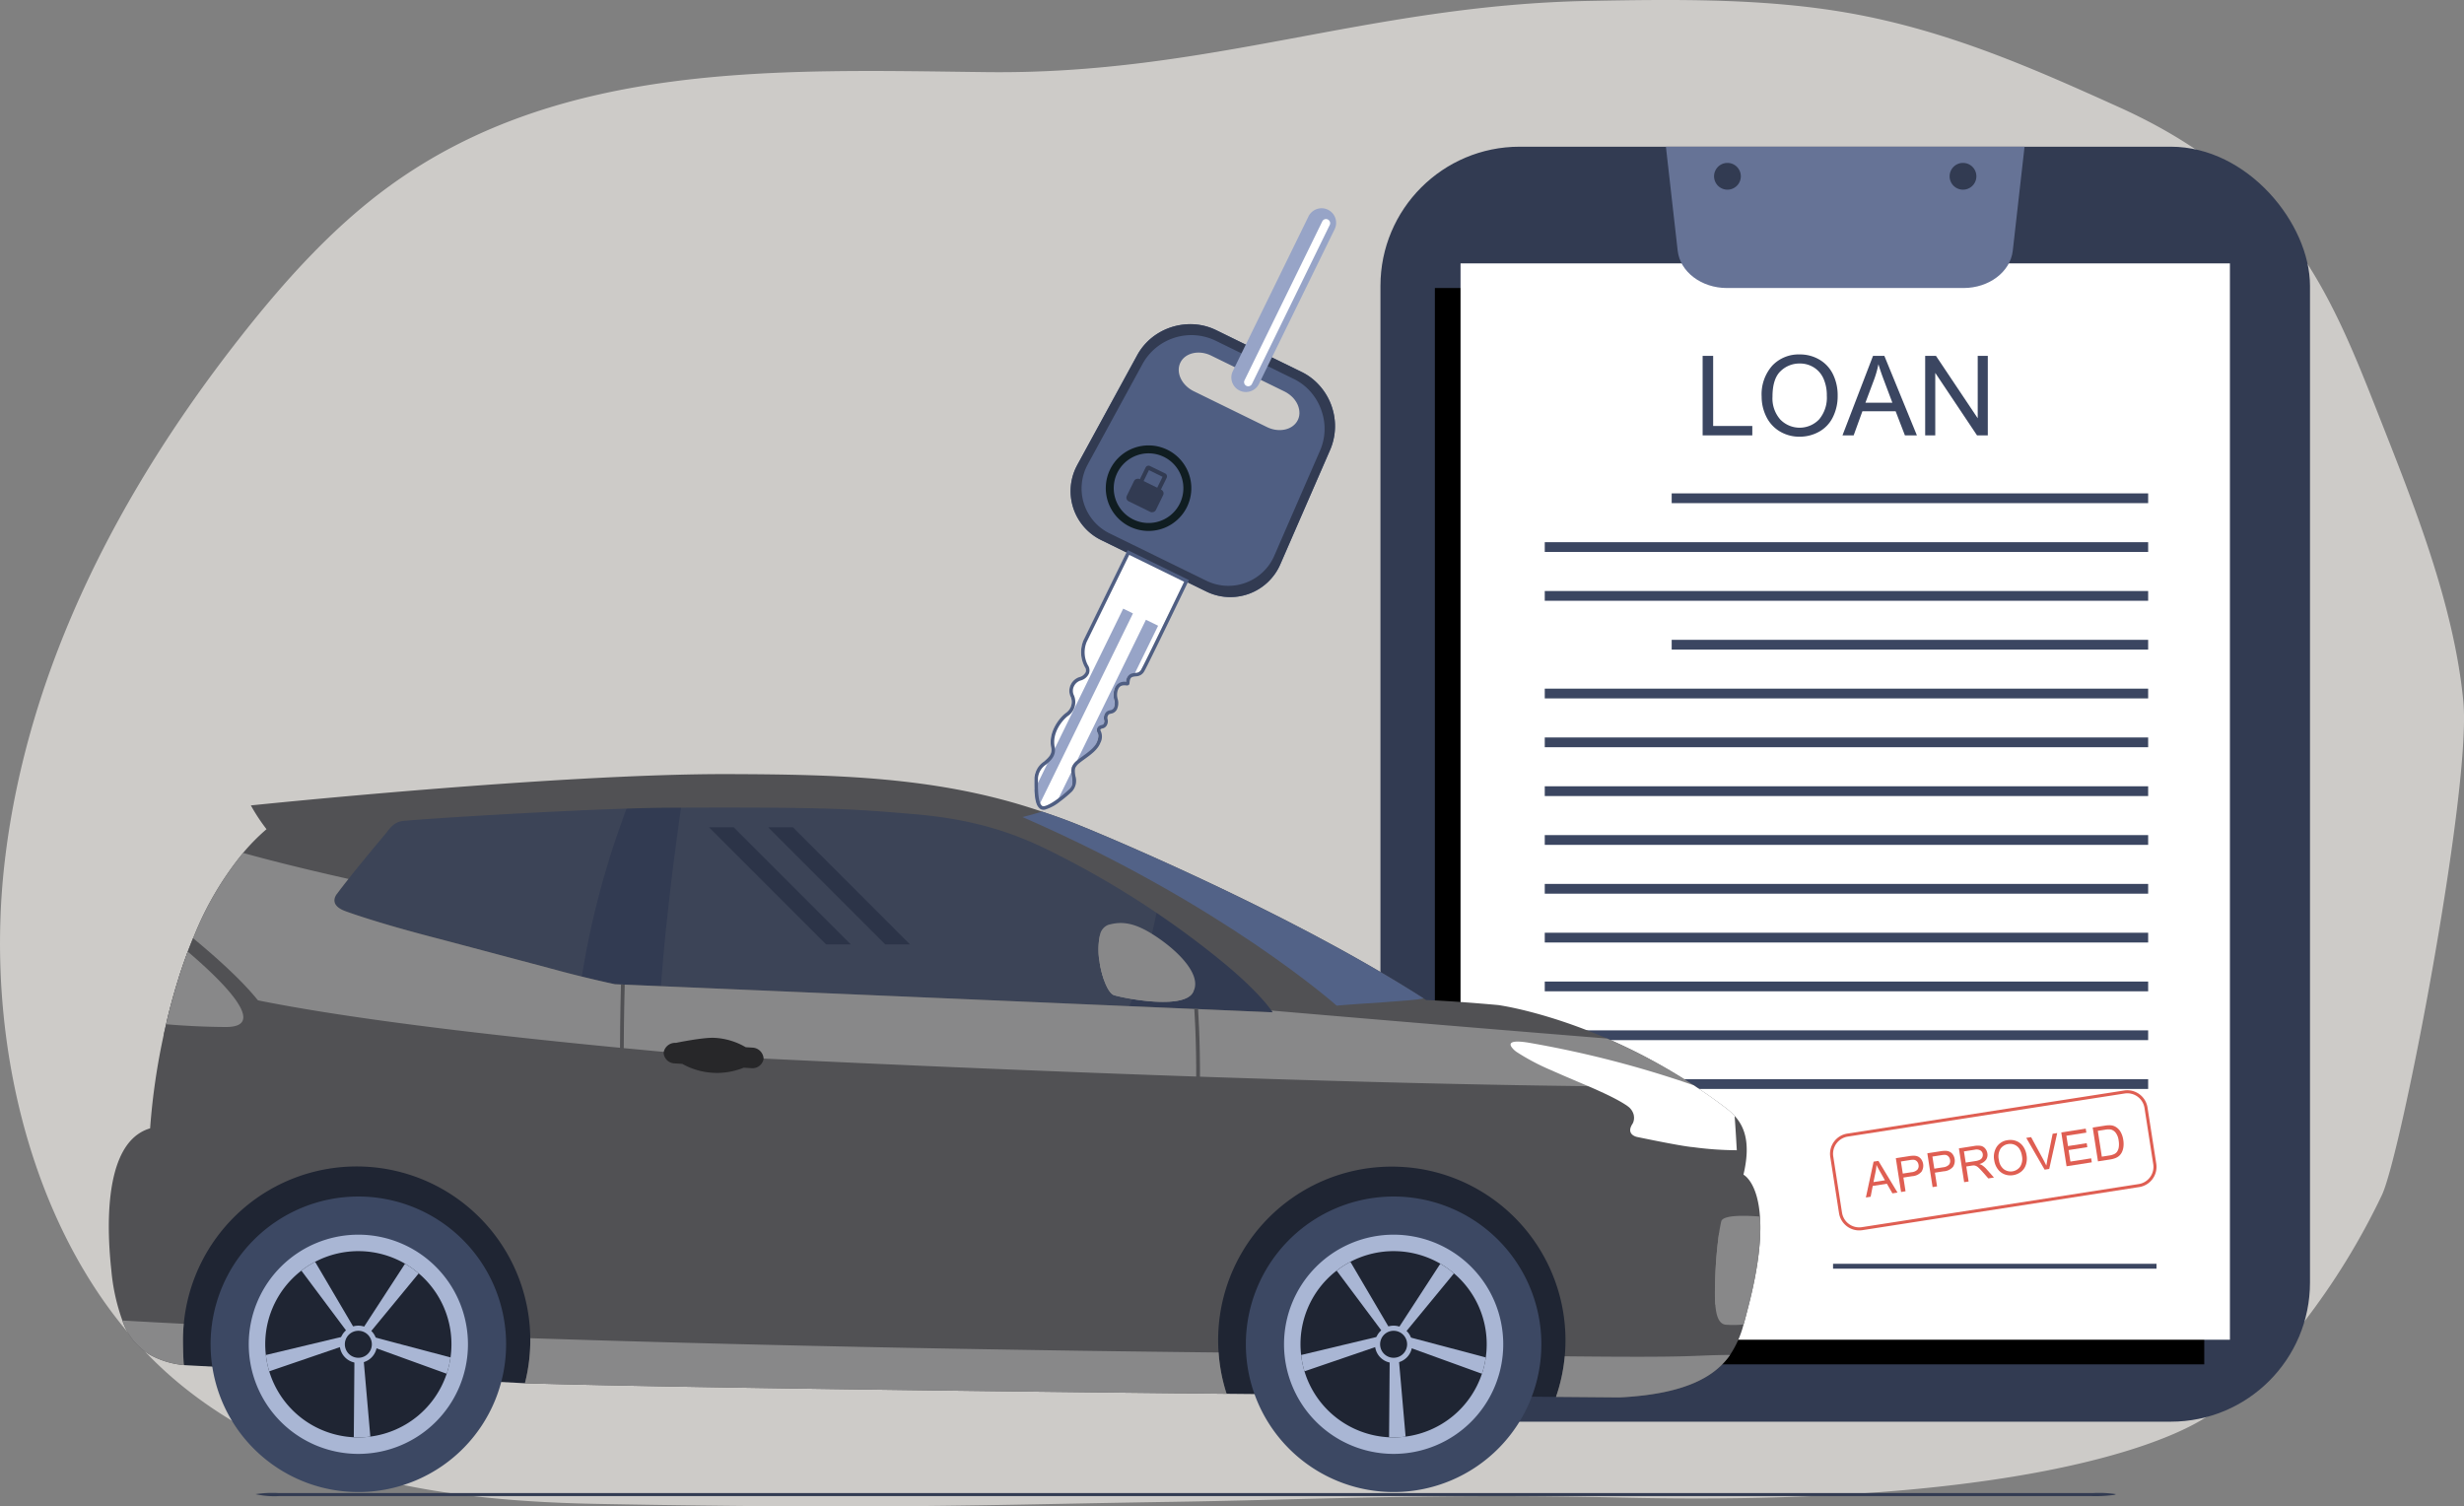 <svg xmlns="http://www.w3.org/2000/svg" width="502.339" height="307.12" viewBox="0 0 502.339 307.12">
  <rect x="0" y="0" width="502.339" height="307.12" fill="#808080" stroke="none"/>
  <g id="Group_217560" data-name="Group 217560" transform="translate(-149.065 -53.229)">
    <path id="Path_111999" data-name="Path 111999" d="M618.634,333.93a143.742,143.742,0,0,0,16-25.994c3.934-8.068,18.346-82.966,16.634-100.718-1.924-19.944-10.183-40.374-17.391-58.673-9.692-24.607-18.638-47.037-52.778-62.453-17.21-7.771-34.9-15.69-55.4-19.26-17.007-2.961-34.978-2.751-52.635-2.419-45.149.849-77.324,15.047-122.736,14.522-41.842-.484-86.661-2.417-121.948,23.289-11.622,8.467-21.6,19.584-30.78,31.329-23.469,30.013-42.749,65.975-47.516,105.86s7.3,83.92,35.991,107.256c24.1,19.6,55.325,23.615,84.9,24.164,60.391,1.12,79.366.154,117.027-.419,27.8-.422,53.869-1.746,91.555-.865,77.075,1.8,109.154-10.007,119.066-16.269C606.71,348.169,613.13,341.028,618.634,333.93Z" transform="translate(0 -11)" fill="#dad8d5" opacity="0.85"/>
    <g id="Group_217537" data-name="Group 217537" transform="translate(430.5 83.137)">
      <rect id="Rectangle_157025" data-name="Rectangle 157025" width="189.507" height="259.93" rx="28.378" transform="translate(0 0)" fill="#323b52"/>
      <rect id="Rectangle_157026" data-name="Rectangle 157026" width="156.856" height="219.433" transform="translate(11.094 28.811)"/>
      <g id="Group_217536" data-name="Group 217536" transform="translate(16.326 23.79)">
        <rect id="Rectangle_157027" data-name="Rectangle 157027" width="156.856" height="219.433" fill="#fff"/>
        <g id="Group_217530" data-name="Group 217530" transform="translate(17.172 46.888)">
          <g id="Group_217517" data-name="Group 217517" transform="translate(25.876)">
            <rect id="Rectangle_157028" data-name="Rectangle 157028" width="97.138" height="1.99" fill="#3b4661"/>
          </g>
          <g id="Group_217518" data-name="Group 217518" transform="translate(0 9.952)">
            <rect id="Rectangle_157029" data-name="Rectangle 157029" width="123.014" height="1.99" fill="#3b4661"/>
          </g>
          <g id="Group_217519" data-name="Group 217519" transform="translate(0 19.905)">
            <rect id="Rectangle_157030" data-name="Rectangle 157030" width="123.014" height="1.99" fill="#3b4661"/>
          </g>
          <g id="Group_217520" data-name="Group 217520" transform="translate(25.876 29.857)">
            <rect id="Rectangle_157031" data-name="Rectangle 157031" width="97.138" height="1.99" fill="#3b4661"/>
          </g>
          <g id="Group_217521" data-name="Group 217521" transform="translate(0 39.809)">
            <rect id="Rectangle_157032" data-name="Rectangle 157032" width="123.014" height="1.99" fill="#3b4661"/>
          </g>
          <g id="Group_217522" data-name="Group 217522" transform="translate(0 49.762)">
            <rect id="Rectangle_157033" data-name="Rectangle 157033" width="123.014" height="1.99" fill="#3b4661"/>
          </g>
          <g id="Group_217523" data-name="Group 217523" transform="translate(0 59.714)">
            <rect id="Rectangle_157034" data-name="Rectangle 157034" width="123.014" height="1.99" fill="#3b4661"/>
          </g>
          <g id="Group_217524" data-name="Group 217524" transform="translate(0 69.667)">
            <rect id="Rectangle_157035" data-name="Rectangle 157035" width="123.014" height="1.99" fill="#3b4661"/>
          </g>
          <g id="Group_217525" data-name="Group 217525" transform="translate(0 79.619)">
            <rect id="Rectangle_157036" data-name="Rectangle 157036" width="123.014" height="1.99" fill="#3b4661"/>
          </g>
          <g id="Group_217526" data-name="Group 217526" transform="translate(0 89.571)">
            <rect id="Rectangle_157037" data-name="Rectangle 157037" width="123.014" height="1.99" fill="#3b4661"/>
          </g>
          <g id="Group_217527" data-name="Group 217527" transform="translate(0 99.524)">
            <rect id="Rectangle_157038" data-name="Rectangle 157038" width="123.014" height="1.99" fill="#3b4661"/>
          </g>
          <g id="Group_217528" data-name="Group 217528" transform="translate(0 109.476)">
            <rect id="Rectangle_157039" data-name="Rectangle 157039" width="123.014" height="1.99" fill="#3b4661"/>
          </g>
          <g id="Group_217529" data-name="Group 217529" transform="translate(0 119.428)">
            <rect id="Rectangle_157040" data-name="Rectangle 157040" width="123.014" height="1.99" fill="#3b4661"/>
          </g>
        </g>
        <g id="Group_217531" data-name="Group 217531" transform="translate(49.361 18.564)">
          <path id="Path_112000" data-name="Path 112000" d="M849,204.543V188.338h2.145v14.293h7.981v1.912Z" transform="translate(-849.004 -188.05)" fill="#3b4661"/>
          <path id="Path_112001" data-name="Path 112001" d="M873.256,196.358a8.808,8.808,0,0,1,2.166-6.318,7.366,7.366,0,0,1,5.594-2.283,7.762,7.762,0,0,1,4.046,1.072,7.008,7.008,0,0,1,2.747,2.99,9.718,9.718,0,0,1,.945,4.35,9.55,9.55,0,0,1-.995,4.41,6.793,6.793,0,0,1-2.819,2.946,8.058,8.058,0,0,1-3.935,1,7.666,7.666,0,0,1-4.091-1.105,7.115,7.115,0,0,1-2.73-3.018A9.146,9.146,0,0,1,873.256,196.358Zm2.21.033a6.491,6.491,0,0,0,1.576,4.615,5.495,5.495,0,0,0,7.937-.016,6.885,6.885,0,0,0,1.564-4.831,8.3,8.3,0,0,0-.669-3.454,5.137,5.137,0,0,0-1.956-2.288,5.3,5.3,0,0,0-2.891-.812,5.483,5.483,0,0,0-3.919,1.564Q875.467,192.732,875.466,196.391Z" transform="translate(-861.229 -187.758)" fill="#3b4661"/>
          <path id="Path_112002" data-name="Path 112002" d="M906.489,204.543l6.224-16.205h2.31l6.633,16.205h-2.443l-1.89-4.908h-6.776l-1.78,4.908Zm4.676-6.654h5.494l-1.691-4.488q-.774-2.046-1.15-3.361a20.672,20.672,0,0,1-.873,3.1Z" transform="translate(-877.98 -188.05)" fill="#3b4661"/>
          <path id="Path_112003" data-name="Path 112003" d="M940.481,204.543V188.338h2.2l8.512,12.723V188.338h2.056v16.205h-2.2l-8.512-12.734v12.734Z" transform="translate(-895.115 -188.05)" fill="#3b4661"/>
        </g>
        <g id="Group_217534" data-name="Group 217534" transform="translate(75.325 168.569)">
          <g id="Group_217532" data-name="Group 217532" transform="translate(7.309 7.136)">
            <path id="Path_112004" data-name="Path 112004" d="M916.1,545.157l1.574-7.306.983-.153,3.894,6.455-1.039.162-1.129-1.962-2.883.449-.432,2.205Zm1.548-3.14,2.337-.364-1.017-1.8q-.465-.818-.712-1.353a8.921,8.921,0,0,1-.167,1.375Z" transform="translate(-916.096 -530.427)" fill="#df5e52"/>
            <path id="Path_112005" data-name="Path 112005" d="M929.484,542.966l-1.073-6.893,2.6-.405a6.3,6.3,0,0,1,1.059-.1,2.1,2.1,0,0,1,.9.189,1.712,1.712,0,0,1,.656.579,2.272,2.272,0,0,1,.028,2.484,2.718,2.718,0,0,1-1.927.924l-1.768.275.436,2.8Zm.349-3.758,1.782-.277a1.913,1.913,0,0,0,1.2-.525,1.186,1.186,0,0,0,.228-.984,1.264,1.264,0,0,0-.334-.707,1.034,1.034,0,0,0-.639-.317,3.944,3.944,0,0,0-.861.071l-1.763.275Z" transform="translate(-922.304 -529.354)" fill="#df5e52"/>
            <path id="Path_112006" data-name="Path 112006" d="M942.437,540.95l-1.074-6.894,2.6-.4a6.341,6.341,0,0,1,1.059-.1,2.1,2.1,0,0,1,.9.19,1.707,1.707,0,0,1,.657.579,2.272,2.272,0,0,1,.028,2.483,2.716,2.716,0,0,1-1.928.924l-1.768.275.437,2.8Zm.349-3.758,1.782-.278a1.915,1.915,0,0,0,1.2-.525,1.187,1.187,0,0,0,.227-.984,1.26,1.26,0,0,0-.334-.707,1.034,1.034,0,0,0-.64-.317,3.944,3.944,0,0,0-.86.071l-1.764.274Z" transform="translate(-928.832 -528.338)" fill="#df5e52"/>
            <path id="Path_112007" data-name="Path 112007" d="M955.417,538.874l-1.073-6.894,3.057-.476a4.131,4.131,0,0,1,1.43-.032,1.554,1.554,0,0,1,.869.537,1.981,1.981,0,0,1,.449.995,1.754,1.754,0,0,1-.283,1.311,2.432,2.432,0,0,1-1.367.868,2.391,2.391,0,0,1,.6.257,4.793,4.793,0,0,1,.9.8l1.491,1.69-1.147.179-1.136-1.292q-.5-.559-.806-.847a2.092,2.092,0,0,0-.535-.388,1.391,1.391,0,0,0-.445-.119,2.813,2.813,0,0,0-.513.047l-1.058.165.477,3.061Zm.313-3.993,1.961-.306a2.972,2.972,0,0,0,.958-.282,1.053,1.053,0,0,0,.472-.5,1.137,1.137,0,0,0,.087-.647,1.041,1.041,0,0,0-.481-.749,1.68,1.68,0,0,0-1.17-.14l-2.182.34Z" transform="translate(-935.376 -527.265)" fill="#df5e52"/>
            <path id="Path_112008" data-name="Path 112008" d="M968.821,533.3a3.79,3.79,0,0,1,.5-2.831,3.169,3.169,0,0,1,2.228-1.342,3.337,3.337,0,0,1,1.792.188,3.014,3.014,0,0,1,1.367,1.09,4.177,4.177,0,0,1,.69,1.788,4.1,4.1,0,0,1-.131,1.942,2.923,2.923,0,0,1-1,1.44,3.467,3.467,0,0,1-1.608.686,3.3,3.3,0,0,1-1.813-.2,3.067,3.067,0,0,1-1.361-1.1A3.94,3.94,0,0,1,968.821,533.3Zm.942-.132a2.794,2.794,0,0,0,.976,1.859,2.365,2.365,0,0,0,3.375-.533,2.965,2.965,0,0,0,.346-2.158,3.588,3.588,0,0,0-.513-1.425,2.213,2.213,0,0,0-.984-.844,2.288,2.288,0,0,0-1.284-.154,2.361,2.361,0,0,0-1.564.926A3.01,3.01,0,0,0,969.763,533.166Z" transform="translate(-942.638 -526.083)" fill="#df5e52"/>
            <path id="Path_112009" data-name="Path 112009" d="M985.776,533.716l-3.744-6.478.988-.154,2.571,4.729q.31.568.538,1.073.071-.589.2-1.187l1.083-5.3.931-.145-1.626,7.314Z" transform="translate(-949.332 -524.66)" fill="#df5e52"/>
            <path id="Path_112010" data-name="Path 112010" d="M997.509,532.1l-1.074-6.894,4.985-.776.127.814-4.073.634.329,2.112,3.814-.594.126.809-3.814.594.366,2.346,4.232-.659.126.814Z" transform="translate(-956.592 -523.738)" fill="#df5e52"/>
            <path id="Path_112011" data-name="Path 112011" d="M1010.423,530.4l-1.073-6.893,2.375-.37a5.839,5.839,0,0,1,1.242-.092,2.362,2.362,0,0,1,1.088.336,2.845,2.845,0,0,1,1,1.051,4.682,4.682,0,0,1,.526,1.6,4.887,4.887,0,0,1,.033,1.42,3.426,3.426,0,0,1-.314,1.077,2.535,2.535,0,0,1-.531.723,2.582,2.582,0,0,1-.769.474,4.751,4.751,0,0,1-1.089.29Zm.786-.955,1.472-.229a3.612,3.612,0,0,0,1.05-.294,1.543,1.543,0,0,0,.563-.454,2.2,2.2,0,0,0,.37-.951,4.336,4.336,0,0,0-.026-1.356,3.251,3.251,0,0,0-.614-1.607,1.809,1.809,0,0,0-.984-.644,3.608,3.608,0,0,0-1.2.043l-1.448.226Z" transform="translate(-963.102 -523.037)" fill="#df5e52"/>
          </g>
          <g id="Group_217533" data-name="Group 217533">
            <path id="Path_112012" data-name="Path 112012" d="M964.4,528.388l-56.45,8.788a4.17,4.17,0,0,1-4.756-3.474l-1.784-11.459a4.17,4.17,0,0,1,3.474-4.756l56.45-8.788a4.17,4.17,0,0,1,4.756,3.475l1.784,11.459A4.17,4.17,0,0,1,964.4,528.388ZM904.977,518.1a3.548,3.548,0,0,0-2.956,4.047l1.784,11.459a3.548,3.548,0,0,0,4.047,2.956l56.45-8.788a3.547,3.547,0,0,0,2.956-4.046l-1.784-11.459a3.547,3.547,0,0,0-4.046-2.956Z" transform="translate(-901.357 -508.648)" fill="#df5e52"/>
          </g>
        </g>
        <g id="Group_217535" data-name="Group 217535" transform="translate(75.946 203.952)">
          <rect id="Rectangle_157041" data-name="Rectangle 157041" width="65.943" height="0.995" fill="#3b4661"/>
        </g>
      </g>
      <path id="Path_112013" data-name="Path 112013" d="M894.572,131.166h-48.23c-5.2,0-9.553-3.294-10.041-7.606l-2.4-21.205h73.116l-2.4,21.205C904.125,127.872,899.775,131.166,894.572,131.166Z" transform="translate(-775.704 -102.355)" fill="#667396"/>
      <path id="Path_112014" data-name="Path 112014" d="M859.153,111.75a2.727,2.727,0,1,1-2.727-2.727A2.727,2.727,0,0,1,859.153,111.75Z" transform="translate(-785.684 -105.716)" fill="#323b52"/>
      <path id="Path_112015" data-name="Path 112015" d="M955.988,111.75a2.727,2.727,0,1,1-2.727-2.727A2.727,2.727,0,0,1,955.988,111.75Z" transform="translate(-834.496 -105.716)" fill="#323b52"/>
    </g>
    <path id="Path_112016" data-name="Path 112016" d="M259.034,674.852H628.089a28.612,28.612,0,0,0,4.936-.231l.38-.153a22.8,22.8,0,0,0-4.556-.231H258.654a22.792,22.792,0,0,0-4.556.231l.759.153A17.658,17.658,0,0,0,259.034,674.852Z" transform="translate(-52.944 -316.622)" fill="#323b52"/>
    <g id="Group_217543" data-name="Group 217543" transform="translate(359.939 94.685)">
      <g id="Group_217542" data-name="Group 217542" transform="translate(0 0)">
        <path id="Path_112017" data-name="Path 112017" d="M631.955,224.213c2.539-5.827,7.613-17.485,10.151-23.312a12.385,12.385,0,0,0-2.648-13.563,11.723,11.723,0,0,0-3.185-2.285l-17.437-8.532a12.02,12.02,0,0,0-6.746-1.116,12.653,12.653,0,0,0-4.983,1.709,12,12,0,0,0-4.359,4.53c-3.047,5.578-9.138,16.739-12.18,22.319-.033.056-.062.114-.09.173a11.1,11.1,0,0,0,4.989,15.218L616.8,229.79A11.107,11.107,0,0,0,631.955,224.213ZM614.282,188.98c-2.474-1.211-3.7-3.833-2.722-5.833s3.8-2.637,6.274-1.426l14.948,7.313c.116.057.234.122.342.185a.422.422,0,0,1,.065.038c.065.038.126.074.189.117a.1.1,0,0,1,.051.031.054.054,0,0,1,.022.017c.109.071.211.145.308.217l.014.007a.4.4,0,0,1,.068.057c.1.071.187.146.274.224a.686.686,0,0,1,.075.067c.044.034.082.077.124.115s.08.081.121.12l.1.1c.07.076.141.153.2.232a4.376,4.376,0,0,1,.349.477c.059.088.118.177.174.271,0,.007,0,.012,0,.014a3.392,3.392,0,0,1,.164.315c0,.007.007.009.01.016.047.1.088.2.125.3l0,.007q.059.155.1.3c.043.147.078.3.108.443a3.531,3.531,0,0,1,.047.359c.013.12.016.248.018.368,0,.065,0,.125-.008.188s-.011.12-.018.183c0,.046-.011.1-.018.147a3.075,3.075,0,0,1-.194.691c-.031.075-.062.15-.1.223-.979,2-3.8,2.641-6.276,1.431Z" transform="translate(-581.787 -150.68)" fill="#4f5e82"/>
        <path id="Path_112018" data-name="Path 112018" d="M631.959,224.215c2.539-5.828,7.608-17.488,10.147-23.315a12.111,12.111,0,0,0,.494-8.209,12.465,12.465,0,0,0-3.137-5.352,11.751,11.751,0,0,0-3.185-2.285l-17.442-8.534a12.015,12.015,0,0,0-6.741-1.113,12.6,12.6,0,0,0-4.988,1.707,11.983,11.983,0,0,0-4.354,4.532c-3.052,5.576-9.138,16.739-12.186,22.317l-.085.175a11.1,11.1,0,0,0,4.985,15.216L616.8,229.792A11.11,11.11,0,0,0,631.959,224.215ZM616.8,227.59,597.2,218a10.2,10.2,0,0,1-4.5-14.143c.1-.189.2-.392.323-.6,2.888-5.291,8.172-14.973,10.863-19.91a11.36,11.36,0,0,1,14.789-4.7l16.014,7.835a11.024,11.024,0,0,1,2.454,1.645,11.415,11.415,0,0,1,3.337,5.288,11.135,11.135,0,0,1-.426,7.629c-2.333,5.358-7,16.065-9.322,21.42A10.208,10.208,0,0,1,616.8,227.59Z" transform="translate(-581.788 -150.68)" fill="#323b52"/>
        <path id="Path_112019" data-name="Path 112019" d="M596.037,293.154a1.591,1.591,0,0,1-1.4.912,3.428,3.428,0,0,0-.9.171c-.9.341-.72,1.593-.82,1.676-.141.117-1.767-.474-2.328,1.2s.405,2.263-.061,3.607-1.487.623-1.928,1.524.207,1.085-.229,1.964c-.334.683-1.012.327-1.313.917-.325.652.738.65-.025,2.713-.632,1.7-2.849,2.891-4.163,3.983a2.834,2.834,0,0,0-.959,1.175,2.613,2.613,0,0,0-.1.979c.071,1.241.642,2.589-.494,3.671a24.51,24.51,0,0,1-2.224,1.883c-.036.024-.074.054-.111.078-1.5,1.109-2.961,1.893-3.571,1.6a1.149,1.149,0,0,1-.3-.227c-.007-.009-.019-.021-.026-.031-.477-.521-.714-1.633-.786-3.349-.03-.724-.033-1.553-.019-2.488.063-3.036,4.016-3.227,3.4-6.257s1.686-5.8,2.86-6.655a3.086,3.086,0,0,0,1.025-3.91,2.574,2.574,0,0,1,1.642-3.355c1.1-.33,2.081-1.323,1.281-2.62a5.941,5.941,0,0,1-.248-5.06l8.841-18.072,11.845,5.795S596.755,291.945,596.037,293.154Z" transform="translate(-574.274 -197.994)" fill="#fff"/>
        <path id="Path_112020" data-name="Path 112020" d="M594.406,293.232l-19.266,39.378c-.494-.513-.737-1.631-.812-3.38l18.089-36.972Z" transform="translate(-574.301 -209.628)" fill="#97a4c7"/>
        <path id="Path_112021" data-name="Path 112021" d="M586.227,363.18A24.5,24.5,0,0,1,584,365.063l2.718-5.554C586.792,360.75,587.362,362.1,586.227,363.18Z" transform="translate(-579.178 -243.526)" fill="#97a4c7"/>
        <path id="Path_112022" data-name="Path 112022" d="M602.475,308.175c-.9.341-.72,1.593-.82,1.676-.141.117-1.767-.474-2.328,1.2s.405,2.263-.061,3.607-1.487.623-1.928,1.524.207,1.085-.229,1.964c-.334.683-1.012.327-1.313.917-.325.652.738.65-.025,2.713-.632,1.7-2.849,2.891-4.163,3.983l14.153-28.929,2.484,1.216L603.375,308A3.431,3.431,0,0,0,602.475,308.175Z" transform="translate(-583.012 -211.933)" fill="#97a4c7"/>
        <path id="Rectangle_157042" data-name="Rectangle 157042" d="M2.966,0h35.1a2.966,2.966,0,0,1,2.966,2.966v0a2.966,2.966,0,0,1-2.966,2.966H2.965A2.965,2.965,0,0,1,0,2.967v0A2.966,2.966,0,0,1,2.966,0Z" transform="translate(39.164 36.858) rotate(-63.929)" fill="#97a4c7"/>
        <path id="Path_112023" data-name="Path 112023" d="M662.1,165.714a.843.843,0,0,1-1.129.387h0a.844.844,0,0,1-.387-1.129l15.854-32.4a.844.844,0,0,1,1.129-.388h0a.844.844,0,0,1,.387,1.13Z" transform="translate(-617.737 -128.894)" fill="#fff"/>
        <g id="Group_217538" data-name="Group 217538" transform="translate(14.564 49.348)">
          <path id="Path_112024" data-name="Path 112024" d="M608.528,241.7a8.72,8.72,0,1,1,11.665-4A8.73,8.73,0,0,1,608.528,241.7Zm6.954-14.213a7.1,7.1,0,1,0,3.258,9.5A7.111,7.111,0,0,0,615.482,227.485Z" transform="translate(-603.64 -225.146)" fill="#101d21"/>
        </g>
        <g id="Group_217540" data-name="Group 217540" transform="translate(18.48 53.483)">
          <g id="Group_217539" data-name="Group 217539" transform="translate(0)">
            <path id="Path_112025" data-name="Path 112025" d="M618.24,236.8l1.178-2.407,2.773,1.356-1.178,2.408.759.371,1.263-2.581a.666.666,0,0,0-.32-.884l-3.077-1.505a.666.666,0,0,0-.895.289l-1.263,2.581Z" transform="translate(-614.534 -233.484)" fill="#323b52"/>
            <rect id="Rectangle_157043" data-name="Rectangle 157043" width="5.047" height="6.597" rx="0.827" transform="translate(0 6.896) rotate(-63.929)" fill="#323b52"/>
          </g>
        </g>
        <g id="Group_217541" data-name="Group 217541" transform="translate(0.01 70.699)">
          <path id="Path_112026" data-name="Path 112026" d="M576.5,321.091a1.34,1.34,0,0,1-.863-.056,1.513,1.513,0,0,1-.4-.3l-.065-.078c-.5-.541-.772-1.645-.852-3.543-.028-.666-.034-1.463-.019-2.508a4.39,4.39,0,0,1,1.955-3.291c.93-.812,1.733-1.513,1.456-2.889-.643-3.187,1.745-6.106,3-7.02a2.726,2.726,0,0,0,.9-3.486,2.846,2.846,0,0,1,.1-2.3,2.985,2.985,0,0,1,1.776-1.536,1.877,1.877,0,0,0,1.249-.989,1.209,1.209,0,0,0-.173-1.093,6.292,6.292,0,0,1-.265-5.41l9-18.4,12.493,6.113-.156.325c-.334.693-8.192,17-8.908,18.206h0a1.946,1.946,0,0,1-1.672,1.087l-.116.012a2.736,2.736,0,0,0-.7.137c-.427.162-.5.664-.543,1.123-.019.218-.032.376-.174.493a.668.668,0,0,1-.528.088c-.677-.051-1.364-.019-1.687.949a2.994,2.994,0,0,0-.037,1.813,3,3,0,0,1-.025,1.8,1.643,1.643,0,0,1-1.351,1.2c-.327.082-.476.128-.593.367a1,1,0,0,0-.087.771,1.635,1.635,0,0,1-.143,1.195,1.271,1.271,0,0,1-.924.689c-.24.067-.323.1-.39.232-.038.076-.041.082.055.28a2.674,2.674,0,0,1-.062,2.394c-.513,1.375-1.927,2.4-3.174,3.306-.4.287-.775.562-1.1.83a2.7,2.7,0,0,0-.844,1,2.248,2.248,0,0,0-.08.849c.015.273.056.547.1.823a3.215,3.215,0,0,1-.7,3.136,24.933,24.933,0,0,1-2.257,1.91l-.125.089A8.941,8.941,0,0,1,576.5,321.091Zm17.133-51.921-8.683,17.746a5.572,5.572,0,0,0,.233,4.713,1.9,1.9,0,0,1,.232,1.729,2.568,2.568,0,0,1-1.72,1.426,2.254,2.254,0,0,0-1.334,1.162,2.1,2.1,0,0,0-.073,1.716A3.432,3.432,0,0,1,581.141,302c-1.133.824-3.29,3.447-2.717,6.289.361,1.789-.729,2.74-1.69,3.579a3.712,3.712,0,0,0-1.708,2.757c-.014,1.029-.008,1.813.019,2.465.071,1.668.3,2.688.691,3.119a.793.793,0,0,0,.225.179c.225.11,1.187-.074,3.193-1.562l.122-.086a24.263,24.263,0,0,0,2.178-1.845c.745-.711.625-1.544.485-2.508-.044-.3-.085-.591-.1-.881a2.921,2.921,0,0,1,.112-1.111,3.026,3.026,0,0,1,1.071-1.342c.336-.279.727-.563,1.137-.86,1.164-.845,2.484-1.8,2.919-2.972.423-1.141.239-1.52.091-1.825a.93.93,0,0,1-.051-.923,1.182,1.182,0,0,1,.843-.6c.255-.071.372-.111.47-.311a.93.93,0,0,0,.081-.733,1.693,1.693,0,0,1,.147-1.232,1.4,1.4,0,0,1,1.069-.752.948.948,0,0,0,.842-.73,2.314,2.314,0,0,0,0-1.407,3.7,3.7,0,0,1,.058-2.2,2.076,2.076,0,0,1,2.362-1.447,1.784,1.784,0,0,1,1-1.655,3.376,3.376,0,0,1,.876-.18l.112-.012a1.239,1.239,0,0,0,1.129-.737c.649-1.093,7.585-15.468,8.722-17.825Z" transform="translate(-574.295 -268.199)" fill="#4f5e82"/>
        </g>
      </g>
    </g>
    <g id="Group_217559" data-name="Group 217559" transform="translate(171.247 211.044)">
      <g id="Group_217545" data-name="Group 217545" transform="translate(188.975 34.725)">
        <path id="Path_112027" data-name="Path 112027" d="M600.726,480.146c14.941,2.5,34.432,14.943,34.432,14.943,6.317,1.4,1.181-29.167,1.555-30.7.018-.069.029-.139.04-.21-6.487-4.386-18-10.674-29.05-10.876C607.7,453.3,608.615,465.348,600.726,480.146Z" transform="translate(-587.891 -451.025)" fill="#0b2728"/>
        <g id="Group_217544" data-name="Group 217544">
          <path id="Path_112028" data-name="Path 112028" d="M574.919,478.526a1.918,1.918,0,0,0,1.384,2.325h0a1.918,1.918,0,0,0,2.462-1.123l8.937-28.6a1.918,1.918,0,0,0-1.385-2.323h0a1.919,1.919,0,0,0-2.461,1.122Z" transform="translate(-574.845 -448.708)" fill="#0b2728"/>
          <path id="Path_112029" data-name="Path 112029" d="M581.317,480.022c-.124.4,1.281,1.191,3.138,1.772h0c1.859.581,3.468.728,3.592.33l3.737-11.953c.124-.4-1.282-1.192-3.139-1.773h0c-1.858-.581-3.465-.729-3.591-.332Z" transform="translate(-578.103 -458.354)" fill="#0b2728"/>
          <path id="Path_112030" data-name="Path 112030" d="M610.889,477.006l-16.341-4.181-3.427,9.68,17.565,7.274Z" transform="translate(-583.049 -460.864)" fill="#0b2728"/>
        </g>
      </g>
      <g id="Group_217546" data-name="Group 217546" transform="translate(39.712 17.624)">
        <path id="Path_112031" data-name="Path 112031" d="M273.868,439.164q.925,1.335,1.8,2.763c11.38,18.531,16.645,48.071,18.608,62.116.148,1.072.291,2.138.42,3.149.151,1.2.268,2.2.354,2.97.129,1.162.192,1.8.192,1.8l.04,0,1.691.118,50.566,3.459,1.365-11.493a22,22,0,0,0,5.14-4.349c3.971-4.771,2.343-8.917-.135-9.958-5.572-2.34-16.578-4.277-38.588,2.7q-2.017.642-4.164,1.384s-.6-3.542-1.417-7.927a149.914,149.914,0,0,0-3.358-15.06c-.154-.45-.307-.893-.46-1.336l-.31-.891a169.659,169.659,0,0,0-9.3-22.335q-1.1-2.092-2.218-3.953a50.931,50.931,0,0,0-4.539-6.474,19.787,19.787,0,0,0-3.707-3.543c1.276.179,1.911.232,1.911.232,7.759,1.618,4.452-10.715,4.452-10.715-1.27-5.858-3.305-7.282-3.305-7.282-2.037-1.526-8.31,3.048-8.31,3.048-9.6,5.477-4.069,11.7-2.669,13.059.6.173,1.2.334,1.807.489C275.694,432.762,273.868,439.164,273.868,439.164Z" transform="translate(-273.868 -414.226)" fill="#0e2f30"/>
        <path id="Path_112032" data-name="Path 112032" d="M315.024,595.334c.148,1.072.291,2.138.42,3.149.139,1.079.266,2.1.374,2.99.08.669.153,1.268.211,1.777.127,1.091.2,1.759.2,1.759l3.251.115,48.8,1.7,1.365-11.493Z" transform="translate(-294.613 -505.517)" fill="#0a2024"/>
      </g>
      <g id="Group_217547" data-name="Group 217547" transform="translate(108.81 12.448)">
        <path id="Path_112033" data-name="Path 112033" d="M413.2,429.959q.972,1.4,1.891,2.9c11.942,19.447,17.467,50.447,19.528,65.187.155,1.125.306,2.245.441,3.3.159,1.259.281,2.308.371,3.117.136,1.219.2,1.883.2,1.883l.042,0,1.774.122,53.066,3.631,1.432-12.061a23.123,23.123,0,0,0,5.394-4.563c4.168-5.008,2.459-9.359-.142-10.452-5.847-2.455-17.4-4.488-40.5,2.838q-2.117.675-4.369,1.452s-.627-3.717-1.488-8.318c-1.071-5.724-2.5-12.815-3.525-15.8-.161-.472-.32-.937-.482-1.4-.109-.313-.219-.624-.325-.935a177.926,177.926,0,0,0-9.758-23.438q-1.153-2.2-2.328-4.15a53.339,53.339,0,0,0-4.764-6.795,20.742,20.742,0,0,0-3.889-3.718c1.34.188,2,.243,2,.243,8.143,1.7,4.672-11.245,4.672-11.245-1.333-6.147-3.469-7.642-3.469-7.642-2.138-1.6-8.72,3.2-8.72,3.2-10.08,5.749-4.271,12.278-2.8,13.706.632.182,1.264.35,1.9.511C415.114,423.242,413.2,429.959,413.2,429.959Z" transform="translate(-413.198 -403.789)" fill="#0e2f30"/>
        <path id="Path_112034" data-name="Path 112034" d="M456.388,593.848c.155,1.125.306,2.245.441,3.3.145,1.132.28,2.2.394,3.139.084.7.159,1.33.221,1.865.134,1.145.213,1.844.213,1.844l3.412.121,51.215,1.788,1.432-12.061Z" transform="translate(-434.969 -499.592)" fill="#0a2024"/>
      </g>
      <path id="Path_112035" data-name="Path 112035" d="M477.77,434.338l-135.94-5.359-61.1-18.066,11.839-19.789,53.858-2.909,61.645,1.4,18.52,6.321,22.654,10.777,21.934,17.011Z" transform="translate(-237.614 -383.49)" fill="#3c4457"/>
      <path id="Path_112036" data-name="Path 112036" d="M297.431,570.935,289,579.655l-69.539-3.7-5.091-6.866,3.062-13.78,7.846-13.014,11.674-7.643L247.1,531l17.033,1.339,10.526,4.019,10.717,8.038,5.933,10.931Z" transform="translate(-204.166 -455.463)" fill="#1f2533"/>
      <path id="Path_112037" data-name="Path 112037" d="M724.232,573.291l-10.273,8.949-67.153-.635-6.4-5.635.971-9.952,3.126-12.249s3.559-7.655,4.133-8.038,7.846-8.038,7.846-8.038l11.484-4.785,10.526-2.3,12.631,1.914,8.229,3.827,8.421,5.359,5.741,7.463,4.21,8.8,3.445,8.611Z" transform="translate(-418.917 -455.269)" fill="#1f2533"/>
      <path id="Path_112038" data-name="Path 112038" d="M408.308,388.214s-3.254,20.861-4.593,40.765l-16.459-.957a174.067,174.067,0,0,1,10.525-39.807Z" transform="translate(-291.311 -383.49)" fill="#323b52"/>
      <path id="Path_112039" data-name="Path 112039" d="M648.2,456.011,610.306,454.1s3.828-4.4,7.656-24.784C617.962,429.313,650.88,453.714,648.2,456.011Z" transform="translate(-403.744 -404.207)" fill="#323b52"/>
      <path id="Path_112040" data-name="Path 112040" d="M299.352,456.168c1.286,19.75,4.624,26.4,8.092,31.134,3.139,4.295,9.293,4.555,9.408,4.563,3.055.513,67.175,1.531,90.01,1.531,4.525,0,4.923-3.253,5.19-5.413l.047-.382c1.431-10.886,2.3-20.517,2.8-28.829.429-7.127.582-13.275.59-18.419.007-5.986-.184-10.6-.391-13.779-2.12-.092-4-.175-5.267-.229C383.192,425.2,303.294,421.8,303.294,421.8l-4.318-.183c-.115,4.408-.177,8.5-.191,12.309v.635C298.754,443.138,298.961,450.243,299.352,456.168ZM194.3,479.738a40.683,40.683,0,0,0,2.259,10.35,12.9,12.9,0,0,0,5.657,7.005,17.582,17.582,0,0,0,6.875,2.081c-.116-1.163-.177-3.866-.177-5.06q0-1.7.161-3.353a35.4,35.4,0,0,1,70.642,2.931c.008.138.008.283.008.422a35.534,35.534,0,0,1-1.1,8.765c28.271.827,91.2,1.608,143.053,2.144a34.858,34.858,0,0,1-1.63-8.421c-.062-.82-.093-1.653-.093-2.488a35.374,35.374,0,0,1,35.405-35.4,36.284,36.284,0,0,1,6.484.588,35.415,35.415,0,0,1,28.922,34.817c0,1.1-.054,2.189-.153,3.269a34.976,34.976,0,0,1-1.783,8.275c8.183.069,12.952.107,12.952.107,13.473-.681,19.467-4.257,22.537-8.666a20.493,20.493,0,0,0,2.755-6.208c.337-1.141.613-2.274.9-3.368,2.243-8.612,2.733-14.553,2.442-18.625-.49-7.142-3.368-8.551-3.368-8.551.061-.252.115-.5.169-.742,1.271-6-.054-9.163-1.967-11.246l-.007-.007a14.935,14.935,0,0,0-2.022-1.784c-1.959-1.477-3.919-2.856-5.856-4.126-.153-.108-.313-.214-.467-.314a117.435,117.435,0,0,0-17.645-9.531c-12.937-5.611-22.215-6.828-22.215-6.828-9.768-.881-14.675-1.018-14.675-1.018-.169-.107-.329-.214-.5-.321-29.052-18.618-69.164-34.893-69.164-34.893-2.841-1.178-5.734-2.243-8.665-3.215-.72-.237-1.44-.467-2.167-.7-19.98-6.423-40.167-6.867-61.64-6.936-35.084-.108-97.474,6.384-97.474,6.384a38.665,38.665,0,0,0,3.192,4.846,41.845,41.845,0,0,0-4.777,4.837A64.848,64.848,0,0,0,211.164,411.7c-.069.145-.13.3-.191.444-.551,1.332-1.072,2.679-1.554,4.027q-.78,2.158-1.455,4.309c-.842,2.7-1.569,5.352-2.189,7.908q-.4,1.666-.751,3.277a135.744,135.744,0,0,0-2.809,19.245,8.2,8.2,0,0,0-1.975.864C192.653,456.328,193.5,472.412,194.3,479.738Zm46.092-76.744c.6-.819,1.386-1.829,2.259-2.931.068-.085.137-.168.206-.26,3.261-4.1,7.556-9.186,7.556-9.186,1.608-2.273,2.763-2.335,3.911-2.427,1.584-.13,3.675-.291,6.1-.452l.642-.046c13.214-.888,35.927-2.1,46.889-2.151,32.979-.145,37.266.253,49.9,1.3,13.726,1.141,21.948,4.532,28.623,7.9A184.982,184.982,0,0,1,420.128,416.4c1.562,1.264,2.925,2.427,4.1,3.491,1.837,1.661,3.238,3.07,4.272,4.2a28.66,28.66,0,0,1,2.327,2.8c.176.237.252.359.252.359a1.463,1.463,0,0,0-.161-.007c-1.209-.053-8.934-.382-15.058-.65l-.766-.024c-2.12-.092-4-.175-5.267-.229C383.192,425.2,303.294,421.8,303.294,421.8l-4.318-.183-.766-.031-1.248-.054c-7.073-1.538-11.973-2.909-11.973-2.909-13.886-3.7-23.563-6.263-23.563-6.263-1.279-.329-2.495-.65-3.644-.956-1.929-.514-3.666-1-5.229-1.439-.222-.069-.444-.13-.658-.192-6.882-1.99-9.991-3.177-9.991-3.177C238.293,405.207,240.391,402.994,240.391,402.994Zm58.961,53.174c1.286,19.75,4.624,26.4,8.092,31.134,3.139,4.295,9.293,4.555,9.408,4.563,3.055.513,67.175,1.531,90.01,1.531,4.525,0,4.923-3.253,5.19-5.413l.047-.382c1.431-10.886,2.3-20.517,2.8-28.829.429-7.127.582-13.275.59-18.419.007-5.986-.184-10.6-.391-13.779-2.12-.092-4-.175-5.267-.229C383.192,425.2,303.294,421.8,303.294,421.8l-4.318-.183c-.115,4.408-.177,8.5-.191,12.309v.635C298.754,443.138,298.961,450.243,299.352,456.168Z" transform="translate(-193.792 -378.688)" fill="#515154"/>
      <path id="Path_112041" data-name="Path 112041" d="M222.367,436.811c16.107,6.431,65.323,11.629,90.822,14.078,8.381.8,14.208,1.317,15.448,1.478,0,0,46.857,2.441,101.256,4.317,34.241,1.171,71.476,2.122,101.875,2.09-.153-.108-.313-.214-.467-.314a117.439,117.439,0,0,0-17.645-9.531c-15.471-1.248-40.465-3.3-68.422-5.7.176.237.252.359.252.359a1.48,1.48,0,0,0-.161-.007c-1.209-.053-8.934-.382-15.058-.65l-.766-.024c-2.12-.092-4-.175-5.267-.229C397.6,441.535,317.7,438.128,317.7,438.128l-4.318-.182-.766-.031-1.248-.054c-7.073-1.538-11.973-2.909-11.973-2.909-13.886-3.7-23.563-6.263-23.563-6.263-1.279-.329-2.495-.65-3.644-.956-1.929-.514-3.666-1-5.229-1.439-.222-.069-.444-.13-.658-.192-6.882-1.99-9.99-3.177-9.99-3.177-3.613-1.386-1.516-3.6-1.516-3.6.6-.819,1.386-1.829,2.259-2.931-7.977-1.791-15.31-3.583-21.481-5.305a64.847,64.847,0,0,0-10.005,16.941c-.069.145-.13.3-.191.444-.551,1.332-1.072,2.679-1.554,4.027Q223.042,434.66,222.367,436.811Z" transform="translate(-208.196 -395.021)" fill="#888889"/>
      <path id="Path_112042" data-name="Path 112042" d="M569.386,395.205c40.9,17.783,64.059,38.452,64.059,38.452,4.624-.444,15.433-.95,17.744-1.47C622.138,413.57,582.025,397.3,582.025,397.3c-2.841-1.178-5.734-2.243-8.665-3.215C571.461,394.7,569.386,395.205,569.386,395.205Z" transform="translate(-383.118 -386.447)" fill="#526287"/>
      <g id="Group_217548" data-name="Group 217548" transform="translate(285.784 54.531)">
        <path id="Path_112043" data-name="Path 112043" d="M770.228,489.731a4.152,4.152,0,0,0,1.033,1.017,45.176,45.176,0,0,0,7.035,3.721c.007,0,.015.007.023.007s.038.015.054.023c.414.191.835.375,1.264.559.353.161.712.313,1.071.467.552.245,1.11.482,1.669.713.375.168.758.329,1.133.49.734.314,1.47.628,2.2.934q.723.31,1.424.62c.467.206.926.414,1.37.62s.888.406,1.31.612c.849.413,1.646.819,2.372,1.224.544.306,1.049.613,1.5.911.031.024.069.047.1.07.085.061.169.122.245.184s.138.106.2.16a3.177,3.177,0,0,1,.674.873,1.517,1.517,0,0,1,.076.161,2.591,2.591,0,0,1,.177.521,1.812,1.812,0,0,1,.031.2c.007.054.015.107.023.161a2.7,2.7,0,0,1-.177,1.179,2.288,2.288,0,0,1-.145.275c-1.409,2.182.9,2.649.9,2.649,9.859,2.052,11.368,2.075,11.368,2.075a69.131,69.131,0,0,0,9.01.643c-.107-1.906-.214-3.72-.329-5.389l-.115-1.623-.007-.007a14.937,14.937,0,0,0-2.022-1.784q-3.179-2.4-6.323-4.44a212.489,212.489,0,0,0-33.614-8.681C770.029,488.26,769.746,488.995,770.228,489.731Z" transform="translate(-770.05 -488.644)" fill="#fff"/>
      </g>
      <g id="Group_217549" data-name="Group 217549" transform="translate(11.229 33.456)">
        <path id="Path_112044" data-name="Path 112044" d="M216.435,465.668c.012.062.012.13.019.192,4.813.472,10.954.893,17.6.924,12.219.037-4.41-14.669-11.667-20.636-.378.906-.732,1.818-1.079,2.736-.161.428-.316.862-.471,1.29a117.074,117.074,0,0,0-3.648,12.219l-.3,1.3Z" transform="translate(-216.435 -446.149)" fill="#515154"/>
      </g>
      <g id="Group_217550" data-name="Group 217550" transform="translate(104.217 42.893)">
        <path id="Path_112045" data-name="Path 112045" d="M412.758,531.351c3.353,4.6,9.676,4.869,9.943,4.876,3.024.5,67.236,1.531,90.087,1.531,5.206,0,5.688-3.958,5.949-6.086l.046-.374c4.081-31.027,3.6-51.9,3.008-61.1l-.766-.024c.583,9.1,1.088,29.947-3,61.028l-.047.382c-.267,2.159-.665,5.413-5.19,5.413-22.835,0-86.955-1.018-90.01-1.531-.115-.007-6.269-.268-9.408-4.563-4.984-6.821-9.715-17.584-8.467-65.689l-.766-.031C402.882,513.537,407.7,524.422,412.758,531.351Z" transform="translate(-403.936 -465.179)" fill="#515154"/>
      </g>
      <g id="Group_217551" data-name="Group 217551" transform="translate(231.813 86.122)">
        <path id="Path_112046" data-name="Path 112046" d="M721.467,582.214a30.123,30.123,0,1,1-30.373-29.867A30.122,30.122,0,0,1,721.467,582.214Z" transform="translate(-661.222 -552.346)" fill="#3c4863"/>
        <path id="Path_112047" data-name="Path 112047" d="M721.6,590.373a22.345,22.345,0,1,1-22.345-22.343A22.345,22.345,0,0,1,721.6,590.373Z" transform="translate(-669.128 -560.252)" fill="#a9b6d4"/>
        <path id="Path_112048" data-name="Path 112048" d="M721.645,593.79a19,19,0,0,1-.971,6.007,18.975,18.975,0,0,1-15.557,12.812h-.008a17.678,17.678,0,0,1-2.445.165c-.31,0-.615-.008-.925-.024A18.978,18.978,0,0,1,684.493,599.3a18.728,18.728,0,0,1-.683-3.326,18.922,18.922,0,0,1,7.244-17.2,17.859,17.859,0,0,1,2.8-1.8,18.974,18.974,0,0,1,18.331.386c.114.07.227.13.333.2a18.193,18.193,0,0,1,2.445,1.777c.091.067.182.152.273.226A18.928,18.928,0,0,1,721.645,593.79Z" transform="translate(-672.543 -563.668)" fill="#1f2533"/>
        <path id="Path_112049" data-name="Path 112049" d="M709.6,593.221l-1.435.63-9.614-12.864a17.832,17.832,0,0,1,2.8-1.8Z" transform="translate(-680.037 -565.876)" fill="#a9b6d4"/>
        <path id="Path_112050" data-name="Path 112050" d="M734.848,581.942,724.219,594.85l-1.094-1.133,8.944-13.75c.114.07.227.13.333.2A18.181,18.181,0,0,1,734.848,581.942Z" transform="translate(-692.425 -566.269)" fill="#a9b6d4"/>
        <path id="Path_112051" data-name="Path 112051" d="M742.6,614.122a18.6,18.6,0,0,1-.782,3.324l-16.188-5.862.729-1.762Z" transform="translate(-693.69 -581.318)" fill="#a9b6d4"/>
        <path id="Path_112052" data-name="Path 112052" d="M723.464,633.824a17.687,17.687,0,0,1-2.445.165c-.311,0-.615-.008-.925-.024l.136-17.068h1.754Z" transform="translate(-690.897 -584.884)" fill="#a9b6d4"/>
        <path id="Path_112053" data-name="Path 112053" d="M700.312,611.584l-15.687,5.368a18.724,18.724,0,0,1-.683-3.326l15.9-3.8Z" transform="translate(-672.674 -581.318)" fill="#a9b6d4"/>
        <path id="Path_112054" data-name="Path 112054" d="M721.9,609.227a3.8,3.8,0,1,1-3.8-3.794A3.8,3.8,0,0,1,721.9,609.227Z" transform="translate(-687.982 -579.105)" fill="#a9b6d4"/>
        <path id="Path_112055" data-name="Path 112055" d="M721.917,610.287a2.752,2.752,0,1,1-2.752-2.75A2.753,2.753,0,0,1,721.917,610.287Z" transform="translate(-689.042 -580.166)" fill="#1f2533"/>
      </g>
      <g id="Group_217552" data-name="Group 217552" transform="translate(113.109 53.761)">
        <path id="Path_112056" data-name="Path 112056" d="M424.367,488.13s5.617-1.168,7.923-1.025a13.918,13.918,0,0,1,6.318,1.909l1.412.085a2.378,2.378,0,0,1,2.235,2.287,2.3,2.3,0,0,1-2.494,1.9l-1.564-.1a14.455,14.455,0,0,1-12.522-.776l-1.564-.1a2.294,2.294,0,0,1-2.241-2.192A2.373,2.373,0,0,1,424.367,488.13Z" transform="translate(-421.867 -487.093)" fill="#272729"/>
        <path id="Path_112057" data-name="Path 112057" d="M442.264,492.822a2.033,2.033,0,0,1-2.334,1.618s-5.535-1-7.389-1.115c-1.825-.115-7.334.2-7.334.2a2.033,2.033,0,0,1-2.112-1.9h0a2.035,2.035,0,0,1,2.33-1.611s5.5.832,7.343.945,7.379-.036,7.379-.036a2.038,2.038,0,0,1,2.117,1.891Z" transform="translate(-422.485 -488.567)" fill="#272729"/>
      </g>
      <g id="Group_217554" data-name="Group 217554" transform="translate(201.766 30.359)">
        <g id="Group_217553" data-name="Group 217553">
          <path id="Path_112058" data-name="Path 112058" d="M600.879,447.945a20.5,20.5,0,0,0,.921,3.674c.135.381.281.737.433,1.062.491,1.056,1.048,1.787,1.6,1.95,2.531.737,13.741,2.835,15.938-.39a2.4,2.4,0,0,0,.179-.293c1.762-3.206-2.511-7.8-7.016-10.913-4.639-3.231-7.381-3.57-10.306-2.754a2.76,2.76,0,0,0-1.713,2.2A14.2,14.2,0,0,0,600.879,447.945Z" transform="translate(-600.636 -439.904)" fill="#888889"/>
          <path id="Path_112059" data-name="Path 112059" d="M600.879,450.563a20.5,20.5,0,0,0,.921,3.674c.135.381.281.737.433,1.062.491,1.056,1.048,1.787,1.6,1.95,2.531.737,13.741,2.835,15.938-.39a2.4,2.4,0,0,0,.179-.293c-3.724-3.092-12.725-10.131-19.035-11.467A14.2,14.2,0,0,0,600.879,450.563Z" transform="translate(-600.636 -442.523)" fill="#888889"/>
        </g>
        <path id="Path_112060" data-name="Path 112060" d="M601.126,456.117a20.492,20.492,0,0,0,.921,3.674h8.495v-3.674Z" transform="translate(-600.883 -448.077)" fill="#888889"/>
      </g>
      <g id="Group_217555" data-name="Group 217555" transform="translate(327.44 90.055)">
        <path id="Path_112061" data-name="Path 112061" d="M854.055,576.79c0,.383.015.758.038,1.109.015.185.023.361.038.537.207,2.479.827,3.935,2.175,4.041a19.273,19.273,0,0,0,3.59-.053c.337-1.141.613-2.274.9-3.368,2.243-8.612,2.733-14.553,2.442-18.625-2.266-.192-7.579-.467-7.9.987-.176.781-.322,1.569-.444,2.373v.008a87.393,87.393,0,0,0-.812,10.6Q854.044,575.688,854.055,576.79Z" transform="translate(-854.049 -560.276)" fill="#888889"/>
        <path id="Path_112062" data-name="Path 112062" d="M854.128,582.016c.755-.586,1.513-3.546,1.78-7.154.3-4.072-.134-7.427-.976-7.488a.332.332,0,0,0-.045,0,86.165,86.165,0,0,0-.81,10.606A35.827,35.827,0,0,0,854.128,582.016Z" transform="translate(-854.045 -563.853)" fill="#888889"/>
      </g>
      <path id="Path_112063" data-name="Path 112063" d="M365.953,611.008a35.534,35.534,0,0,1-1.1,8.765c28.271.827,91.2,1.608,143.053,2.144a34.854,34.854,0,0,1-1.63-8.421q-3.676-.036-7.411-.084c-36.049-.421-76.46-1.142-116.926-2.328q-8-.24-16-.5C365.953,610.724,365.953,610.869,365.953,611.008Z" transform="translate(-280.021 -495.581)" fill="#888889"/>
      <path id="Path_112064" data-name="Path 112064" d="M199.369,603.315a12.9,12.9,0,0,0,5.657,7.006A17.582,17.582,0,0,0,211.9,612.4c-.116-1.163-.177-3.866-.177-5.059q0-1.7.161-3.353Q205.569,603.668,199.369,603.315Z" transform="translate(-196.603 -491.916)" fill="#888889"/>
      <path id="Path_112065" data-name="Path 112065" d="M788.718,626.014c8.183.069,12.952.107,12.952.107,13.474-.681,19.467-4.257,22.537-8.666-8.926.085-5.734.581-33.706.284A34.987,34.987,0,0,1,788.718,626.014Z" transform="translate(-493.676 -499.043)" fill="#888889"/>
      <g id="Group_217556" data-name="Group 217556" transform="translate(20.753 86.122)">
        <path id="Path_112066" data-name="Path 112066" d="M295.884,582.214a30.123,30.123,0,1,1-30.373-29.867A30.122,30.122,0,0,1,295.884,582.214Z" transform="translate(-235.639 -552.346)" fill="#3c4863"/>
        <path id="Path_112067" data-name="Path 112067" d="M296.013,590.373a22.345,22.345,0,1,1-22.346-22.343A22.345,22.345,0,0,1,296.013,590.373Z" transform="translate(-243.545 -560.252)" fill="#a9b6d4"/>
        <path id="Path_112068" data-name="Path 112068" d="M296.063,593.79a18.988,18.988,0,0,1-.972,6.007,18.976,18.976,0,0,1-15.557,12.812h-.007a17.685,17.685,0,0,1-2.446.165c-.31,0-.615-.008-.925-.024A18.977,18.977,0,0,1,258.91,599.3a18.734,18.734,0,0,1-.683-3.326,18.93,18.93,0,0,1,7.244-17.2,17.893,17.893,0,0,1,2.8-1.8,18.973,18.973,0,0,1,18.33.386c.114.07.227.13.333.2a18.217,18.217,0,0,1,2.446,1.777c.091.067.181.152.272.226A18.927,18.927,0,0,1,296.063,593.79Z" transform="translate(-246.96 -563.668)" fill="#1f2533"/>
        <path id="Path_112069" data-name="Path 112069" d="M284.013,593.221l-1.435.63-9.614-12.864a17.866,17.866,0,0,1,2.8-1.8Z" transform="translate(-254.454 -565.876)" fill="#a9b6d4"/>
        <path id="Path_112070" data-name="Path 112070" d="M309.264,581.942,298.635,594.85l-1.095-1.133,8.944-13.75c.114.07.227.13.333.2A18.219,18.219,0,0,1,309.264,581.942Z" transform="translate(-266.842 -566.269)" fill="#a9b6d4"/>
        <path id="Path_112071" data-name="Path 112071" d="M317.021,614.122a18.554,18.554,0,0,1-.783,3.324l-16.187-5.862.729-1.762Z" transform="translate(-268.107 -581.318)" fill="#a9b6d4"/>
        <path id="Path_112072" data-name="Path 112072" d="M297.88,633.824a17.7,17.7,0,0,1-2.446.165c-.31,0-.614-.008-.925-.024l.136-17.068H296.4Z" transform="translate(-265.314 -584.884)" fill="#a9b6d4"/>
        <path id="Path_112073" data-name="Path 112073" d="M274.728,611.584l-15.687,5.368a18.733,18.733,0,0,1-.683-3.326l15.9-3.8Z" transform="translate(-247.091 -581.318)" fill="#a9b6d4"/>
        <path id="Path_112074" data-name="Path 112074" d="M296.317,609.227a3.8,3.8,0,1,1-3.8-3.794A3.8,3.8,0,0,1,296.317,609.227Z" transform="translate(-262.398 -579.105)" fill="#a9b6d4"/>
        <path id="Path_112075" data-name="Path 112075" d="M296.334,610.287a2.752,2.752,0,1,1-2.752-2.75A2.753,2.753,0,0,1,296.334,610.287Z" transform="translate(-263.459 -580.166)" fill="#1f2533"/>
      </g>
      <g id="Group_217557" data-name="Group 217557" transform="translate(11.682 36.191)">
        <path id="Path_112076" data-name="Path 112076" d="M217.348,466.476c3.535.3,7.729.54,12.194.558,9.074.031-1.383-9.93-7.778-15.37-.161.428-.316.862-.471,1.29a117.085,117.085,0,0,0-3.648,12.219Z" transform="translate(-217.348 -451.665)" fill="#888889"/>
      </g>
      <g id="Group_217558" data-name="Group 217558" transform="translate(122.36 10.846)">
        <path id="Path_112077" data-name="Path 112077" d="M464.841,400.558l23.879,23.879h5.038l-23.876-23.879Z" transform="translate(-452.78 -400.558)" fill="#2c3448"/>
        <path id="Path_112078" data-name="Path 112078" d="M440.521,400.558,464.4,424.437h5.038l-23.879-23.879Z" transform="translate(-440.521 -400.558)" fill="#2c3448"/>
      </g>
    </g>
  </g>
</svg>
